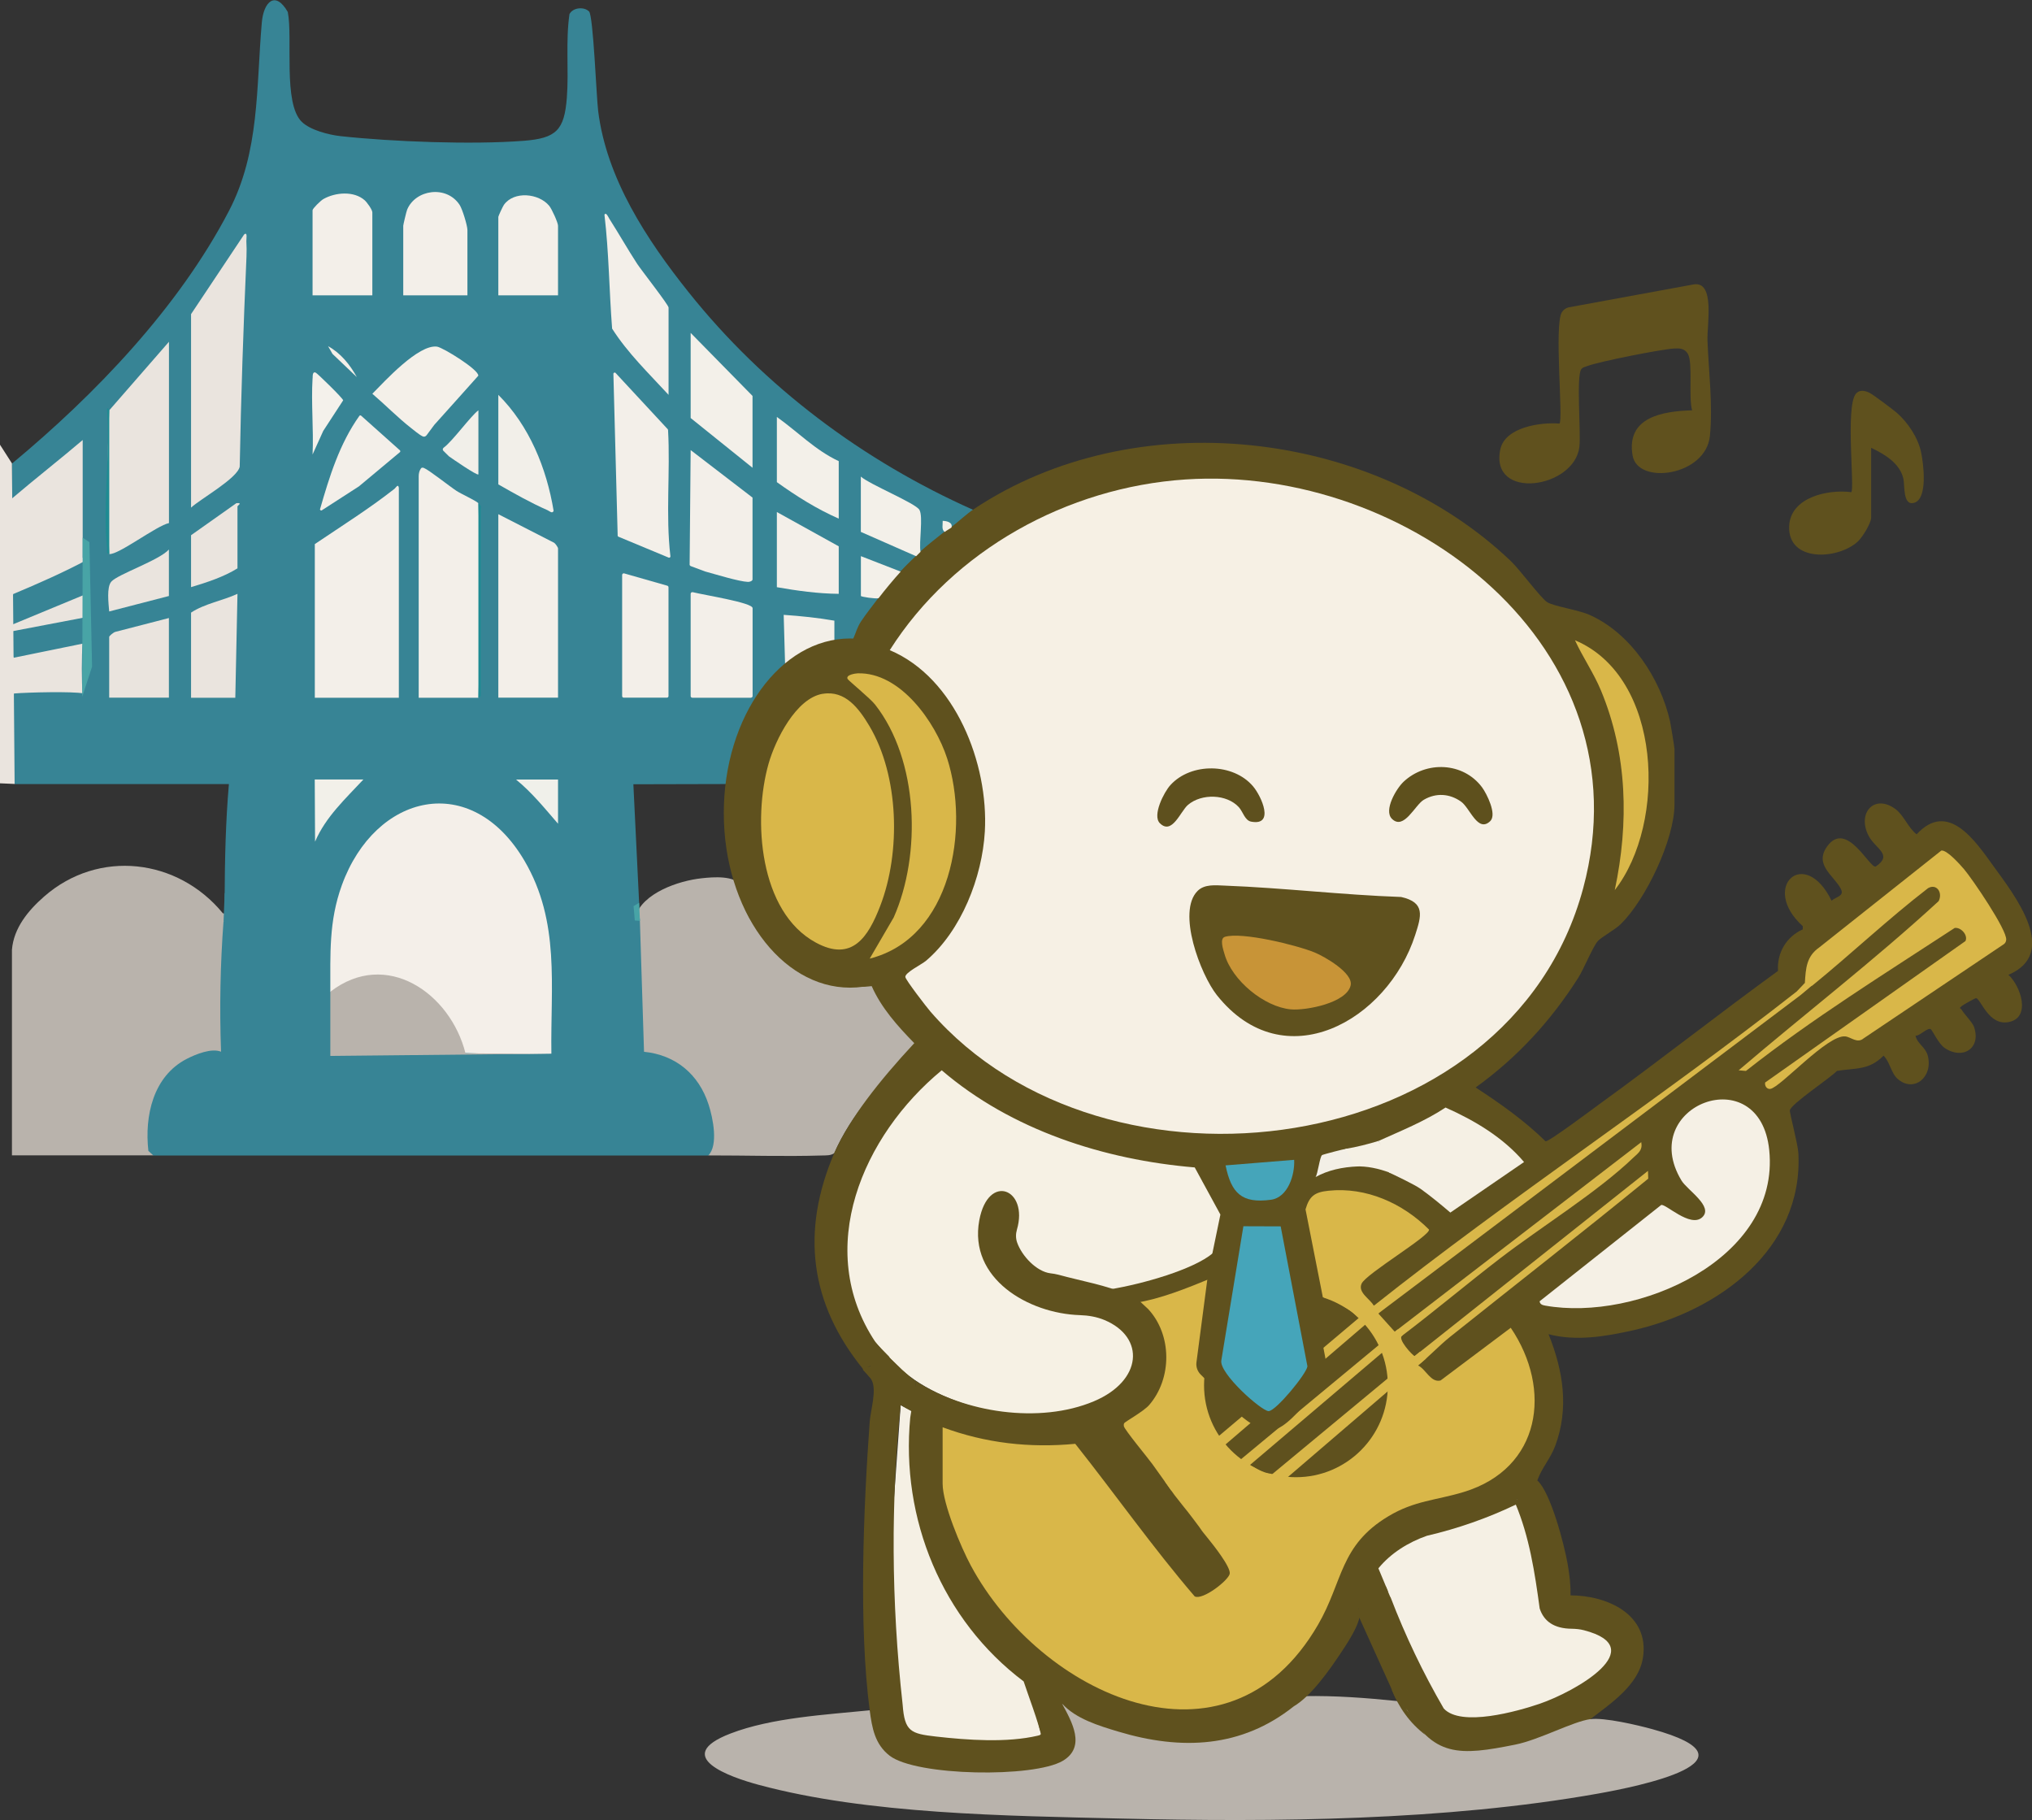 <?xml version="1.0" encoding="UTF-8"?>
<svg id="Layer_2" data-name="Layer 2" xmlns="http://www.w3.org/2000/svg" viewBox="0 0 318.22 285">
  <rect x="0" y="0" width="318.22" height="285" fill="#333333" stroke="none"/>
  <defs>
    <style>
      .cls-1 {
        fill: #f2f0e9;
      }

      .cls-2 {
        fill: #f4efe9;
      }

      .cls-3 {
        fill: #f3efe6;
      }

      .cls-4 {
        fill: #5f511e;
      }

      .cls-5 {
        fill: #f3efe8;
      }

      .cls-6 {
        fill: #f6f0e4;
      }

      .cls-7 {
        fill: #d9b749;
      }

      .cls-8 {
        fill: #1e8b92;
      }

      .cls-9 {
        fill: #f5f0e4;
      }

      .cls-10 {
        fill: #eae4de;
      }

      .cls-11 {
        fill: #f3f0e9;
      }

      .cls-12 {
        fill: #f4f1eb;
      }

      .cls-13 {
        fill: #f1efe9;
      }

      .cls-14 {
        fill: #48a4a6;
      }

      .cls-15 {
        fill: #378495;
      }

      .cls-16 {
        fill: #f3efe9;
      }

      .cls-17 {
        fill: #f0f0ea;
      }

      .cls-18 {
        fill: #45a5ba;
      }

      .cls-19 {
        fill: #1e8b93;
      }

      .cls-20 {
        fill: #5e501d;
      }

      .cls-21 {
        fill: #c89437;
      }

      .cls-22 {
        fill: #f5f0e5;
      }

      .cls-23 {
        fill: #5e501e;
      }

      .cls-24 {
        fill: #60511e;
      }

      .cls-25 {
        fill: #f6f1e4;
      }

      .cls-26 {
        fill: #b9b3ac;
      }

      .cls-27 {
        fill: #f2efe9;
      }

      .cls-28 {
        fill: #f4f0e9;
      }
    </style>
  </defs>
  <g id="Layer_1-2" data-name="Layer 1">
    <g>
      <path class="cls-26" d="M219.98,267.13l1.01.38c3.79,8.22,12.13,6.29,19.19,4.12,2.72-1.16,5.49-2.16,8.3-3.02l.58.6c2.18-.3,7.4.93,9.69,1.56,17.86,4.92-2.16,8.97-8.58,10.11-23.81,4.22-50.55,4.47-74.67,3.89-17.78-.43-39.58-.66-56.69-5.28-4.46-1.2-13.76-4.43-4.42-8.03,6.46-2.49,14.94-2.95,21.81-3.64l.76.45c.44,6.56,4.73,7.59,10.44,8.22,6.26.69,26.46,2.32,18.49-9.05l.43-.66c8.86,4.63,20.11,7.6,29.77,3.63,2.3-.95,4.86-3.37,6.58-3.98l1.61-.83c4.79-.09,9.63.27,14.5.77l1.2.76Z"/>
      <path class="cls-26" d="M1.87,148.72c.28-3.41,2.55-6.15,5.04-8.33,8.53-7.47,20.94-5.97,27.99,2.62l.89.17c-.04,1.2-.32,2.21-.36,3.28-.21,6.16-.12,12.36-.35,18.52-9.14.55-12.17,7.59-11.06,15.94H1.87c0-10.73,0-21.47,0-32.2Z"/>
      <path class="cls-26" d="M116.12,138.68c2.62,9.52,10.66,15.9,20.7,15.31,1.91,3.53,4.43,6.7,7.33,9.46v.5c-.41.03-.75.23-1.04.51-4.76,4.54-9.83,10-12.46,16.12-.58.39-1.23.34-1.89.36-5.92.18-11.92-.02-17.85-.01.97-7.65-2.27-15.09-10.73-15.58l-.69-21.81c1.14-3.69,6.75-5.62,10.39-6.01,1.9-.21,5.16-.46,6.23,1.17Z"/>
      <path class="cls-10" d="M1.87,94.02c0-5.53,0-11.08,0-16.62l11.77-10.04v20.25c0,.07.29.25.18.52-3.65,2.51-8.01,3.88-11.95,5.88Z"/>
      <path class="cls-10" d="M1.87,102.33l11.77-2.42v9.35H1.87c0-2.3,0-4.62,0-6.92Z"/>
      <path class="cls-5" d="M122.35,107.53l-.35-12.12,9.33,1.06.02,5.52c-3.86,1.61-5.98,2.35-9,5.54Z"/>
      <path class="cls-15" d="M152.47,79.83c.03,1.23-2.26,3.18-3.46,2.77-.53-.4-.88-.17-1.04.69.18,1.22-2.65,3.49-3.81,3.12l-.48-.08c-.15-2-.26-4.06-.33-6.19-2.73-1.53-5.47-3.04-8.21-4.53l-.32-.97.65.85c.04,2.43.06,4.87.04,7.31l-.69.49c.17-.22.44-.54.64-.47,1.11.36,7.16,2.92,7.84,3.45l.17.83c.57.88-1.54,2.99-2.42,2.42-.41.85-5.86-1.35-6-1.65l-.23-.77.64.5c.24.67.31,5.56-.64,5.74.46-.85,2.46-.54,2.77.35l.33.71c-1.7,2.02-3.05,4.17-4.07,6.63-.59.77-1.73,1.89-2.49.97l-.69-.39v-4.42c-2.58-.45-5.29-.73-7.94-.91l.28,9.92-.65,1.34-.18,1.24c-3.04,3.5-4.69,7.9-5.53,12.41l-.87.89-.32.69-16.27.04.93,19.14c-.13.55-.33,1.08-.62,1.59l.7.3.66,20.86c4.98.5,8.58,3.54,10.11,8.26.7,2.15,1.55,6.39-.05,7.98-28.96.01-57.94,0-86.9,0l-.78-.72c-.62-5.47.74-11.7,6.01-14.41,1.48-.76,3.9-1.72,5.37-1.12-.25-6.87-.12-13.68.39-20.44.48-.01.74-.36.79-1.05-.17-.44-.32-.88-.42-1.33s-.2-.89-.2-1.32c.03-5.92.16-11.88.67-17.77H2.29s-.42-.69-.42-.69c-.24-.06-.24-.41,0-1.04,0-3.57,0-7.16,0-10.73-.35-.35-.54-.9,0-1.04.07-.27.19-.67.4-.69,2.08-.17,9.08-.35,10.86,0l.51.69c-.27-.03-.68-.12-.69-.31-.18-2.35-.18-6.18,0-8.53l.69-.5-.16.74c-3.66.75-7.69,1.56-11.35,2.32l-.26-.63c-.18-.07-.18-.3,0-.69,0-.81,0-1.62,0-2.42-.3-.1-.3-.21,0-.35.53-.58.53-.93,0-1.04-.56-.69-.52-3.04,0-3.81l.19-1.03c3.88-1.63,8.05-3.46,11.58-5.37l-.69-.32v-18.72l.69-1.21-.59,1.41c-3.47,2.96-7.69,6.27-11.16,9.23l-.02-.6c-.24-.1-.23-.22,0-.35,0-1.5,0-3,0-4.5,13.04-10.82,26.09-24.42,33.99-39.58,4.83-9.28,4.25-19.28,5.14-29.48.28-3.25,2.11-5.08,4.07-1.66.81,4.15-.77,14.32,2.19,17.2,1.33,1.3,4.24,2.04,6.07,2.24,8.09.88,20.63,1.36,28.69.73,5.11-.4,6.36-1.67,6.75-6.75.33-4.3-.21-8.77.41-13.09.54-1.04,2.28-1.2,3.07-.41.66.67,1.15,13.35,1.42,15.54,1.3,10.61,7.63,20.23,14.17,28.42,11.85,14.85,27.3,26.4,44.65,34.12Z"/>
      <path class="cls-2" d="M86.35,165c-4.72.1-9.42.06-14.12-.12-2.3-8.4-11.31-15.16-19.47-9.47l-1.03-.1c.02-5.93-.26-11.01,1.81-16.71,5.23-14.38,20.28-17.95,28.59-3.82,5.63,9.59,4.06,19.58,4.22,30.23Z"/>
      <path class="cls-16" d="M62.46,76.37v32.89h-13.16v-24.06c4.22-2.85,8.46-5.5,12.47-8.65.24-.19.56-.86.69-.18Z"/>
      <path class="cls-16" d="M74.92,78.79c.32,10,.31,20.47,0,30.47-1.81,0-7.12,0-9.35,0v-34.69c0-.42.1-.85.34-1.2.09-.13.22-.19.48-.09.79.31,3.99,2.86,5.09,3.58.8.52,2.97,1.49,3.43,1.93Z"/>
      <path class="cls-10" d="M29.92,79.48v-30.29l8.31-12.47c.58-.5.33.74.35,1.04.05.78.05,1.67.02,2.44-.48,10.93-.86,21.88-1.06,32.87-.35,1.83-6.14,5.05-7.61,6.41Z"/>
      <path class="cls-16" d="M78.04,80.52l8.75,4.48c.21.15.6.71.6.88v23.37h-9.35v-28.74Z"/>
      <path class="cls-10" d="M17.11,64.25l9.35-10.73v28.39c-1.89.37-7.94,5.02-9.35,4.85-.35-7.49-.35-15,0-22.5Z"/>
      <path class="cls-26" d="M51.73,155.3c8.75-6.77,18.82.23,21.17,9.65l13.45.05-34.62.35c.01-3.34,0-6.7,0-10.04Z"/>
      <path class="cls-16" d="M96.73,83.85l-.67-25.31c0-.18.22-.27.34-.14l8.17,8.81s.05.08.05.13c.37,6.56-.4,13.27.37,19.77.02.15-.13.26-.27.21l-7.88-3.28c-.07-.03-.12-.1-.12-.18Z"/>
      <path class="cls-16" d="M108,88.38l.16-17.9,9.69,7.44v12.81c0,.24-.42.4-.72.39-1.4-.05-5.11-1.2-6.7-1.63l-2.25-.84c-.11-.04-.19-.15-.19-.28Z"/>
      <path class="cls-16" d="M117.59,109.26h-9.17c-.15,0-.26-.12-.26-.26v-16.01c0-.17.16-.3.33-.26,1.97.49,9.37,1.64,9.37,2.5v13.76c0,.15-.12.26-.26.26Z"/>
      <path class="cls-16" d="M73.19,46.25h-10.04v-10.91c0-.14.5-2.26.61-2.51,1.31-3.16,6.15-3.87,8.21-.76.45.68,1.23,3.26,1.23,3.96v10.21Z"/>
      <path class="cls-16" d="M104.7,61.83c-3.07-3.34-6.39-6.52-8.84-10.37-.46-5.93-.5-11.96-1.2-17.84.26-.49.65.47.76.63,1.49,2.33,2.85,4.74,4.36,7.06.65.99,4.92,6.43,4.92,6.85v13.68Z"/>
      <path class="cls-16" d="M58.3,46.25h-9.35v-13.33c0-.26,1.27-1.52,1.71-1.76,1.87-1.05,4.76-1.29,6.44.19.39.35,1.21,1.49,1.21,1.91v12.98Z"/>
      <path class="cls-16" d="M97.43,90.03v18.97c0,.14.11.25.25.25h6.76c.14,0,.25-.11.25-.25v-17.04c0-.11-.08-.21-.18-.24l-6.76-1.93c-.16-.05-.32.08-.32.24Z"/>
      <path class="cls-16" d="M87.39,46.25h-9.35v-12.29c0-.12.71-1.66.88-1.89,1.57-2.19,5.45-1.82,7.09.16.4.48,1.38,2.63,1.38,3.12v10.91Z"/>
      <path class="cls-28" d="M66.77,68.19c-.13.17-.36.24-.56.15-.57-.26-1.49-1.05-1.84-1.32-2.11-1.65-4.02-3.62-6.06-5.36,1.95-1.97,7.22-7.77,10.13-7.38.93.13,6.62,3.65,6.46,4.56-2.28,2.58-4.59,5.11-6.88,7.68l-1.24,1.67Z"/>
      <polygon class="cls-11" points="117.85 73.25 108.16 65.46 108.16 52.13 117.85 62 117.85 73.25"/>
      <path class="cls-10" d="M36.84,109.26h-6.92v-13.33c2.13-1.41,4.93-1.86,7.27-2.94l-.34,16.27Z"/>
      <path class="cls-10" d="M26.45,96.79v12.46h-9.35v-9.52c0-.15.68-.71.95-.78l8.39-2.17Z"/>
      <path class="cls-16" d="M131.35,92.99c-3.26-.03-6.5-.48-9.69-1.04v-11.77l9.69,5.37v7.44Z"/>
      <path class="cls-11" d="M131.35,72.21v9c-3.44-1.5-6.65-3.53-9.69-5.71v-10.21c3.22,2.29,6.06,5.24,9.69,6.92Z"/>
      <path class="cls-27" d="M78.04,61.83c4.85,4.83,7.56,11.48,8.66,18.17-.21.5-.66.02-.94-.1-2.62-1.15-5.24-2.63-7.72-4.05v-14.02Z"/>
      <path class="cls-16" d="M50.13,79.7c1.46-5.08,3.05-10.23,6.15-14.58.06-.09.19-.1.27-.03l6.08,5.43c.08.07.08.21,0,.28l-6.43,5.37s-.01,0-.02.01l-5.78,3.73c-.14.09-.32-.04-.28-.21Z"/>
      <path class="cls-10" d="M29.92,83.81l7.1-5.02c1.06-.09.17.37.17.52v9.69c-2.15,1.34-4.82,2.21-7.27,2.94v-8.14Z"/>
      <path class="cls-10" d="M26.45,93.33l-9.35,2.42c-.1-1.27-.43-3.81.34-4.68,1.04-1.16,7.48-3.32,9.01-5.02v7.27Z"/>
      <path class="cls-1" d="M49.35,131.78c1.65-3.86,4.77-6.72,7.56-9.72h-7.62l.05,9.72Z"/>
      <path class="cls-13" d="M69.46,70.12c1.42-1.03,4.2-4.92,5.46-5.87v10.04c-.2.23-4.15-2.5-4.61-2.83l-.88-.87c-.13-.13-.12-.35.03-.46Z"/>
      <path class="cls-12" d="M48.96,59.23c.02-.28-.06-1.15.51-.86.27.14,4.27,4.02,4.27,4.32l-3.12,4.79-1.67,3.69c.18-3.92-.24-8.04,0-11.94Z"/>
      <path class="cls-10" d="M1.87,97.83l12.12-5.02-.34,3.8-11.79,2.25c0-.35,0-.69,0-1.04Z"/>
      <path class="cls-17" d="M87.39,122.07v6.92c-2.1-2.42-4.08-4.89-6.58-6.92h6.58Z"/>
      <path class="cls-19" d="M74.92,109.26v-30.47c.27.27.43.37.37.83v28.79c-.05.38.15.68-.37.85Z"/>
      <path class="cls-8" d="M17.11,64.25v22.5c-.53-.07-.31-.47-.35-.86-.68-6.88.52-14.82,0-21.82.02-.43.33.18.35.17Z"/>
      <path class="cls-28" d="M55.88,59.05l-3.81-3.63-.69-1.21c1.98,1.09,3.43,2.89,4.5,4.84Z"/>
      <path class="cls-9" d="M237.83,234.62c1.01,1.84,2.36,6.86,2.88,9.06.42,1.79,1.22,9.08,1.65,9.77.89,1.41,3.46.75,4.94.94,3.53.46,7.3,1.89,5.13,6.09-2.92,5.66-17.48,9.71-23.43,9.1-1.91-.2-2.66-.58-3.71-2.18-2.56-3.91-6.28-12.94-8.24-17.55-.25-.6-1.72-4.05-1.67-4.28.17-.86,2.5-2.71,3.3-3.28,5.8-4.12,13.34-3.56,19.15-7.68Z"/>
      <path class="cls-9" d="M140.75,267.6c.57,4.28,1.29,4.28,5.42,4.97,4.24.71,11.9.84,16.09.01,3.06-.61.61-2.45-.09-4.42-.56-1.58-.56-4.04-1.24-5.17-.63-1.05-3.78-3.1-4.84-4.16-6.99-7.01-12.37-18.3-12.98-28.22-.15-2.47.51-7.3.02-9.29-.08-.34-1.67-1.01-2.08-1.28l-1.04,14.54c-.3,6.86-.3,14.33,0,21.12l.74,11.9Z"/>
      <path class="cls-4" d="M161.09,263.61l5.23,3.17c1.53,2.82,3.8,6.76.12,8.95-4.51,2.68-22.97,2.42-27.13-.81-2.31-1.79-2.75-4.36-3.11-7.1-1.74-13.29-.98-31.67,0-45.18.14-1.87,1.14-4.93.3-6.54-.21-.4-.96-1.14-1.34-1.6-.26-1.36.97.23,1.33-.92.32-1.02-.19-2.09-.29-3.07-.09-.85-.16-1.11.69-.51.13-.09.27-.17.42-.21.35-.08,4.65,4.26,5.19,4.92l-.07.83-1.03,2.65c-.09,1.03.77,1.41-.36,1.85-1.51,14.86-1.5,30.57.32,46.91.31,4.19,1.26,4.53,5.23,4.98,4.95.56,11.09,1,15.94-.14.65-.15.63-.35.33-.9l-1.78-7.29Z"/>
      <path class="cls-25" d="M136.89,210c-.87-1.18-2.37-4.14-2.94-5.55-5.67-14.14,2.3-28.81,13.55-37.36,11.48,9.33,25.55,13.94,40.22,15.27.27,4.76,3.4,3.59,4.3,9.38,1.3,8.34-4.48,13.06-11.53,14.2-1.17.19-14.59-5.54-15.9-5.77-3.02-.54-6.12-3.86-6.24-6.99-.07-1.72,1.24-3.84.02-5.18-1.71-1.87-3.28-.22-3.92,1.63-2.26,6.48,2.66,12.9,8.84,14.57,3.31.9,6.86.51,9.96,1.81,5.64,2.36,6.62,8.28,1.71,12.08-8.36,6.48-24.55,3.44-32.51-2.57-1.08-.82-4.75-4.47-5.54-5.54Z"/>
      <path class="cls-4" d="M237.64,234.58c-.1-.18-.47-.32-.69-.35-.24-.32.68-.51,1.04-.84.75-.69,1.29-1.47,1.9-2.26.65-.18.53.39.86.69,2.12,1.93,4.21,10.04,4.75,13.08.28,1.61.49,3.28.45,4.92,5.73.01,12.41,2.98,11.34,9.78-.67,4.27-5.08,7.18-8.22,9.6-2.77.38-8.01,3.24-11.76,3.99-8.71,1.75-12.93,2.07-17.32-6.07-.77-.33-1.36-.87-1.63-1.68l-5.56-12.29-.08-1.27c.62-1.9.79-4.01,1.74-5.88.47-.35,1.64,2.87,1.79,3.23.09.23.33,1.43.63.57l.89.32c2.32,6.06,5.1,11.86,8.33,17.42,2.71,2.95,11.6.42,14.98-.73,5.72-1.95,17.58-8.78,6.96-11.53-.61-.16-1.25-.22-1.88-.23-2.79-.02-4.39-1.17-5.04-3.18-.76-5.6-1.61-11.25-3.84-16.51l.38-.78Z"/>
      <path class="cls-4" d="M177.69,203.11c-.13,0-.26-.05-.38-.1-.12-.05-.23-.1-.34-.15-.1-.04-.19-.08-.29-.12.03.01.06.02.09.04-.02,0-.05-.02-.07-.03-.03,0-.05-.03-.07-.04h-.02c-3.44-1.48-7.21-2.1-10.83-3.09-.42-.11-.84-.18-1.27-.23-2.17-.26-4.47-2.69-5.22-4.81-.23-.65-.23-1.36-.04-2.02,1.88-6.39-4.5-8.97-5.89-1.47-1.69,9.12,7.68,14.59,15.75,14.85,1.32.04,2.64.26,3.86.77,6.42,2.69,5.94,9.52-1.66,12.72-8.53,3.59-20.3,1.78-27.84-3.15l-.92,5.68c-1.52,15.83,4.96,31.71,17.76,41.34.48,1.51,2.48,6.83,2.72,8.43l.95-3.89c.67-.56-.96-1.27-1.29-2.75l2.93,2.03.71-.35c2.11,2.37,5.75,3.47,8.78,4.38,9.94,2.99,19.34,2.54,27.5-3.95h0c2.7-1.6,5.46-5.5,7.27-8.21,1.01-1.51,2.41-3.62,2.92-5.32.19-.64.29-1.12-.08-1.79l.85-.42c.65-4.58,1.4-5.02,2.26-1.32.67.75,1.34.6,1.04-.34l.49-.62-1.5-3.59c1.95-2.38,4.67-4.07,7.6-5.1,4.82-1.12,9.53-2.77,13.92-4.88l.27-1.06c1.01-1.09,2.05-2.02,3.12-2.77.7-1.96,2.02-3.34,2.78-5.36,2.2-5.89,1.25-11.79-1.04-17.49,4.29,1.12,8.81.37,13.09-.58,13.42-2.98,26.83-12.67,26.03-27.81-.08-1.45-1.41-6.33-1.33-6.68.24-1.04,6.3-5.02,7.37-6.16,2.93-.49,5.01-.06,7.3-2.39,1,.97,1.18,2.75,2.22,3.65,2.58,2.22,5.59-.35,4.7-3.67-.35-1.32-1.65-1.86-1.91-3.1.65.06,1.91-1.35,2.39-1.02.26.18,1.21,2.26,2.13,2.9,2.8,1.97,5.81.12,4.64-3.26-.25-.72-1.45-1.9-1.89-2.62-.22-.37-.57-.22,0-.68.24-.19,2.1-1.24,2.22-1.21.76.18,1.98,4.4,5.14,3.74,3.5-.72,1.83-5.65-.08-7.39,8.07-3.42.97-12.44-2.36-17.04-2.85-3.94-7.09-10.31-12.02-4.96-1.32-1.01-2.01-2.99-3.31-3.95-3.3-2.45-6.08.61-4.2,4.2,1.06,2.02,3.87,2.93,1.11,4.79-.92.4-4.57-7.39-7.62-3.14-2.05,2.86,1,4.52,2.11,6.56.66,1.21-.55,1.23-1.41,1.93-4.23-8.65-11.25-2.1-4.51,3.99v.5c-2.56,1.16-4.06,3.65-3.88,6.51-9.37,6.8-18.47,13.99-27.86,20.78-1.1.8-8.03,6-8.54,5.9-3.31-3.24-7.08-5.91-10.95-8.43,6.51-4.68,11.76-10.41,16.06-17.16.86-1.35,2.31-4.91,3.07-5.76.59-.65,2.7-1.78,3.58-2.65,3.94-3.84,8.43-13.28,8.43-18.75v-8.66c0-.28-.58-3.83-.69-4.33-1.52-6.75-6.14-13.79-12.58-16.68-1.82-.81-5.63-1.35-6.66-2-.99-.62-4.28-5.09-5.69-6.43-21.74-20.74-58.89-24.95-84.13-8.13-1.14.76-2.34,1.91-3.46,2.77-.72-.7-1.34-.22-1.04.69-1.14.92-2.79,2.18-3.81,3.12-.88-.35-1.21-.11-.69.69-.71.68-1.78,1.72-2.42,2.42-1.34-.15-3.97,2.92-3.46,4.15-.76,1-2.1,2.73-2.72,3.67-1.35,2.02-.7,3.47-3.51,4.64l-.88-.38c-2.47.58-7.55,3.32-8.12,5.92-3.91,4.13-5.64,9.04-6.58,14.54-1.61,2.17-1.5,6.15-1.42,8.94.05,1.64.23,6.23,1.16,7.2.17.18.38.33.6.47-.72,2.49,1.69,6.12,3.29,8.18,3.98,5.14,10.58,8.43,17.09,7.66,1.51,3.42,4.08,6.28,6.67,8.93-5.56,5.98-10.09,11.76-12.5,17.13-5.32,12.38-3.85,23.67,4.5,33.93l4.13-1.9c-.84-.83-1.61-1.63-2.24-2.39-9.66-14.53-1.98-32.32,10.41-42.52,10.91,9.36,25.42,14.02,39.62,15.21l4.02,7.38-1.93,9.33-11.22,2.76"/>
      <path class="cls-9" d="M238.68,181.96l-11.55,7.92c-1.48-1.27-3.03-2.54-4.62-3.69-.97-.7-4.46-2.35-4.94-2.56-.19-.08-.98-3.93-1.7-4.96,3.58-1.62,7.21-3.06,10.51-5.24,4.57,2.04,9.01,4.67,12.29,8.53Z"/>
      <path class="cls-22" d="M241.1,203.78l19.04-15.08c.64-.3,4.55,3.62,6.42,1.93s-2.32-4.25-3.24-5.78c-7.07-11.76,12.29-19.14,13.75-4.75,1.74,17.12-20.78,26.9-35.08,24.35-.41-.07-.82-.19-.88-.67Z"/>
      <path class="cls-7" d="M282.65,153.92c.14-2.3.25-4.16,2.24-5.55l19.13-15.18c.88-.13,2.9,2.16,3.55,2.91,1.29,1.51,6.76,9.54,6.61,11.06-.03.29-.13.52-.37.69l-21.96,14.75c-1,.85-1.99-.22-2.88-.31-2.79-.28-10.14,7.98-11.72,8.22-.57.08-.92-.49-.82-1l31.37-22.15c.44-.93-.72-2.2-1.69-2.05-11.03,7.22-22.33,14.22-32.69,22.39l-1.14-.1c10.38-8.87,21.26-17.23,31.32-26.49.68-1.34-.32-2.8-1.66-2.03-6.24,4.81-11.97,10.24-18.07,15.21-.3.25-.76.25-.87.33-.84.77-.94.18-.35-.69Z"/>
      <path class="cls-7" d="M283.64,154.41c-.23.25-1.29,1.09-1.67,1.42l-66.12,49.85,2.58,2.86,38.6-29.69c.23,1.29-.45,1.67-1.22,2.41-5.7,5.47-14.47,10.86-20.9,15.8-5.14,3.95-10.12,8.15-15.29,12.07-.91.46,1.66,3.2,1.93,3.22l36.53-29,.04,1.22c-10.24,8.37-20.68,16.5-31.02,24.76-1.7,1.36-3.42,3.2-5.03,4.49-1.3,1.04-4.02,3.5-5.54,3.12,1.28-.61-.02-4.83-.52-4.84l-7.79,6.57c-.21-2.95,6.77-6.11,7.22-7.86.26-.98-1.48-2.58-1.86-3.56l-5.02,3.81c-.67-.84,3.4-3.88,4.15-4.5-.24-1.14,1.36-2.57,2.42-2.08,21.45-17.03,44.64-32.28,66.24-49.22l1.27-1.33c-.02.28.67.41.99.49Z"/>
      <path class="cls-7" d="M215.14,204.46c-.77.61-1.62,1.41-2.42,2.08-1.3-1.87-3.7-2.31-5.55-3.37l-2.72-13.79c.61-2.12,1.48-2.7,3.6-2.92,5.9-.62,11.64,1.97,15.74,6.08.22.96-9.87,6.92-10.56,8.47-.63,1.4,1.36,2.41,1.91,3.45Z"/>
      <path class="cls-18" d="M202.67,181.62c.13,2.31-.96,5.88-3.62,6.25-4.6.63-6.23-1.04-7.12-5.38l10.74-.87Z"/>
      <path class="cls-3" d="M212.71,182.65c-2.51.09-4.77.6-6.69,1.67.35-.46.66-3.19,1.02-3.44.16-.11,3.55-.99,3.8-.99.74.02,1.65,1.99,1.88,2.76Z"/>
      <path class="cls-7" d="M188.29,239.8c-.16-.31-2.67-3.61-2.85-3.77l-1.51-1.92c-.88-1.21-2.52-3.54-3.46-4.84-.68-.95-4.39-5.41-4.47-5.95-.02-.17-.03-.32.06-.47.12-.21,3.06-1.85,3.91-2.84,3.6-4.17,3.59-10.98-.16-15.02l-2.06-1.91c4.03-.39,7.94-1.39,11.42-3.47l-1.8,13.72c-.09.7.15,1.4.65,1.9,1.76,1.76,3.61,3.47,4.79,5.32,1.16-.21-1.13.43-.18,1.75-2.2.67-.83,3.04.35,4.15,1.34,1.26,1.27-.8,2.59-.52.53.11.49.42.19.87-.4.59-1.62.79-1.39,1.38,1.04.97,3.84,3.06,5.18,2.43l16.97-13.68c1.59-.98,3.13-2.08,4.65-3.28l.89.16c1.26.6,2,2.75,3.54,2.36l10.99-8.25c6.55,9.68,4.73,22.03-7.35,25.71-4.29,1.31-7.71,1.34-11.79,3.79-7.68,4.59-7.09,10.19-11.04,17-14.36,24.77-43.53,10.83-54.35-9.22-1.56-2.89-4.44-9.73-4.44-12.87v-8.83c6.72,2.49,13.62,3.27,20.77,2.59,6.28,7.92,12.14,16.24,18.71,23.9,1.27.62,5.28-2.51,5.48-3.55s-2.64-4.59-3.23-5.32l-1.06-1.32Z"/>
      <ellipse class="cls-4" cx="133.13" cy="127.32" rx="19.78" ry="27.34"/>
      <path class="cls-7" d="M128.84,108.65c3.53-.59,5.66,2.28,7.29,5,4.68,7.84,4.97,19.8,1.71,28.23-1.87,4.85-4.39,8.8-10.06,5.73-8.92-4.82-9.9-19.33-7.41-28.05,1.06-3.7,4.28-10.22,8.47-10.92Z"/>
      <path class="cls-7" d="M136.2,150.11l3.76-6.45c4.36-9.85,3.9-24.65-2.92-33.33-.74-.95-4.16-3.75-4.3-4.01-.34-.66,1.26-.87,1.57-.88,6.69-.21,12.19,7.66,14.02,13.33,3.54,10.99.71,28.1-12.13,31.34Z"/>
      <path class="cls-7" d="M252.88,139.38c2.23-10.51,1.99-21.26-2.16-31.25-1.14-2.75-2.84-5.18-4.07-7.87,13.67,5.75,14.43,28.61,6.23,39.12Z"/>
      <path class="cls-6" d="M185.64,75.08c34.92-2.32,72.46,26.22,62.29,64.02-11.52,42.8-74.89,50.8-102.21,19.32-.59-.68-3.9-4.97-3.94-5.43-.06-.7,2.53-1.94,3.25-2.55,5.52-4.7,8.79-13.09,9.2-20.23.6-10.59-4.6-24.06-14.89-28.4,9.95-15.69,27.82-25.5,46.31-26.73Z"/>
      <path class="cls-23" d="M181.64,128.91c-1.22-1.21.64-4.87,1.65-5.97,3.24-3.57,9.85-3.47,12.95.2,1.32,1.56,3.42,6.24-.32,5.52-.97-.19-1.27-1.55-1.91-2.26-1.9-2.07-5.84-2.18-7.97-.36-1.18,1.01-2.49,4.77-4.4,2.87Z"/>
      <path class="cls-20" d="M233.4,128.56c-1.97,1.93-3.18-2.03-4.59-3.03-1.79-1.27-3.92-1.41-5.84-.29-1.37.8-3.12,4.84-4.99,2.98-1.33-1.33.69-4.74,1.82-5.8,3.54-3.32,9.35-3.08,12.29.86.74,1,2.36,4.24,1.3,5.28Z"/>
      <path class="cls-4" d="M187.56,139.5c1.08-1.07,2.79-.88,4.22-.82,9.21.35,18.43,1.46,27.65,1.78,3.82.86,3.15,2.99,2.2,5.94-4.32,13.43-20.56,22.66-31.07,9.42-2.53-3.19-6.31-13.05-3-16.32Z"/>
      <path class="cls-21" d="M191.82,146.7c2.67-.81,11.27,1.3,14.06,2.45,1.52.62,6.06,3.21,5.64,5.14-.6,2.76-6.99,3.98-9.36,3.77-4.2-.38-9.24-4.56-10.39-8.64-.21-.73-.82-2.46.06-2.72Z"/>
      <path class="cls-24" d="M264.99,64.25c-.59-2.04.16-7.46-.67-8.85-.52-.87-1.32-.88-2.22-.82-2.12.15-11.67,2.03-13.55,2.75-.32.12-.68.18-.91.48-.82,1.03-.04,9.96-.3,12.16-.79,6.57-14.05,8.46-12.39.42.73-3.52,6.33-4.3,9.27-4.06.62-.62-.87-15.5.38-17.45.24-.37.58-.61,1-.74l19.61-3.6c3.43-.6,2.09,6.35,2.19,8.82.19,4.82.85,10.04.38,14.89-.61,6.28-11.31,7.77-12.11,3.08-1.03-6.02,4.69-6.94,9.33-7.08Z"/>
      <path class="cls-4" d="M293.03,70.14v10.91c0,.89-1.4,3.13-2.11,3.77-3.13,2.84-10.92,3.24-10.73-2.39.16-4.56,6.05-5.84,9.73-5.36.55-.55-.91-13.19.67-15.34.56-.77,1.48-.58,2.22-.2.6.31,3.57,2.55,4.2,3.08,1.76,1.52,3.36,3.92,3.84,6.2.36,1.71,1.13,7.35-1.13,7.94-1.75.46-1.41-2.77-1.64-3.79-.57-2.44-2.94-3.83-5.04-4.83Z"/>
      <path class="cls-4" d="M143.47,216.28c-1.43-.99-2.84-2.23-4.18-3.68l-4.13,1.9,3.82,4.11c1.32.96,2.66,1.84,4.01,2.47l.47-4.8Z"/>
      <path class="cls-4" d="M189.92,196.25c-3.01,2.54-10.98,4.82-16.05,5.64l3.93,2.13c3.94-.62,7.97-2.25,12.1-3.95l.02-3.81Z"/>
      <path class="cls-4" d="M216.99,248.34l.76,1.8h-.74s-.74-.55-.74-.55c0,0,.44-.86.51-1.02s.22-.23.22-.23Z"/>
      <path class="cls-4" d="M217.85,264.38c1.2,3,2.94,5.45,5.34,7.27"/>
      <polygon class="cls-4" points="219.68 266.79 219.95 267.56 220.36 267.79 220.22 267.15 219.68 266.79"/>
      <path class="cls-9" d="M210.68,179.91c1.75-.28,3.68-.78,5.2-1.25.88,1.19,1.43,3.03,1.82,4.99-1.81-.68-3.66-1.07-5.38-.99l-1.63-2.75Z"/>
      <path class="cls-11" d="M147.97,83.29c-.57-.28-.31-1.17-.34-1.73.69.02,1.59.26,1.38,1.04-.33.25-.72.43-1.04.69Z"/>
      <path class="cls-11" d="M141.05,89.52c-1.02,1.1-2.55,2.95-3.46,4.15-.39.14-2.77-.21-2.77-.35v-6.23l6.23,2.42Z"/>
      <path class="cls-11" d="M144.16,86.41c-.2.19-.45.46-.69.69l-8.66-3.81v-8.66c1.4,1.24,8.54,4.15,9.17,5.2s-.1,5.13.18,6.58Z"/>
      <path class="cls-10" d="M2.29,122.76l-2.29-.1v-53.02l1.87,2.92s.42,50.12.42,50.2Z"/>
      <polygon class="cls-14" points="12.95 84.2 12.88 109.11 14.42 104.39 14 84.9 12.95 84.2"/>
      <polygon class="cls-14" points="100.09 141.37 100.22 144.2 99.41 144.14 99.22 141.89 100.09 141.37"/>
      <polygon class="cls-15" points="35.01 144.24 35.19 139.79 36.63 143.17 35.41 144.44 35.01 144.24"/>
      <circle class="cls-4" cx="202.95" cy="216.93" r="14.39"/>
      <polygon class="cls-7" points="223.3 212.75 189.8 241.49 188.4 239.82 222.39 211.65 223.3 212.75"/>
      <polygon class="cls-7" points="219.67 209.08 186.55 237.22 185.48 235.85 218.88 208.17 219.67 209.08"/>
      <polygon class="cls-7" points="216.05 205.5 183.46 233.45 182.43 231.99 215.14 204.4 216.05 205.5"/>
      <g>
        <path class="cls-18" d="M198.67,222.47c-1.82,0-5.88-4.07-7.18-5.68-1.38-1.71-1.92-3.01-1.68-4.11l3.44-20.9c.12-.73.75-1.26,1.48-1.26,0,0,5.84.02,5.84.02.72,0,1.33.51,1.47,1.22l4.19,21.92c.03.16.03.32.01.47-.19,1.49-5.25,8.18-7.46,8.31-.03,0-.07,0-.1,0Z"/>
        <path class="cls-4" d="M194.73,192.02l5.83.02,4.19,21.92c-.16,1.19-4.89,6.94-6.06,7.01,0,0-.01,0-.02,0-1.11,0-7.83-5.95-7.4-7.97l3.45-20.98M194.73,189.02c-1.47,0-2.72,1.06-2.96,2.51l-3.44,20.93c-.38,2,.87,3.86,2,5.27.05.06,5.24,6.24,8.35,6.24.06,0,.14,0,.19,0,1.03-.06,2.39-.43,5.53-4.14,3.1-3.66,3.27-4.98,3.33-5.48.04-.32.03-.64-.03-.95l-4.19-21.92c-.27-1.41-1.5-2.43-2.94-2.44l-5.83-.02h0Z"/>
      </g>
    </g>
  </g>
</svg>